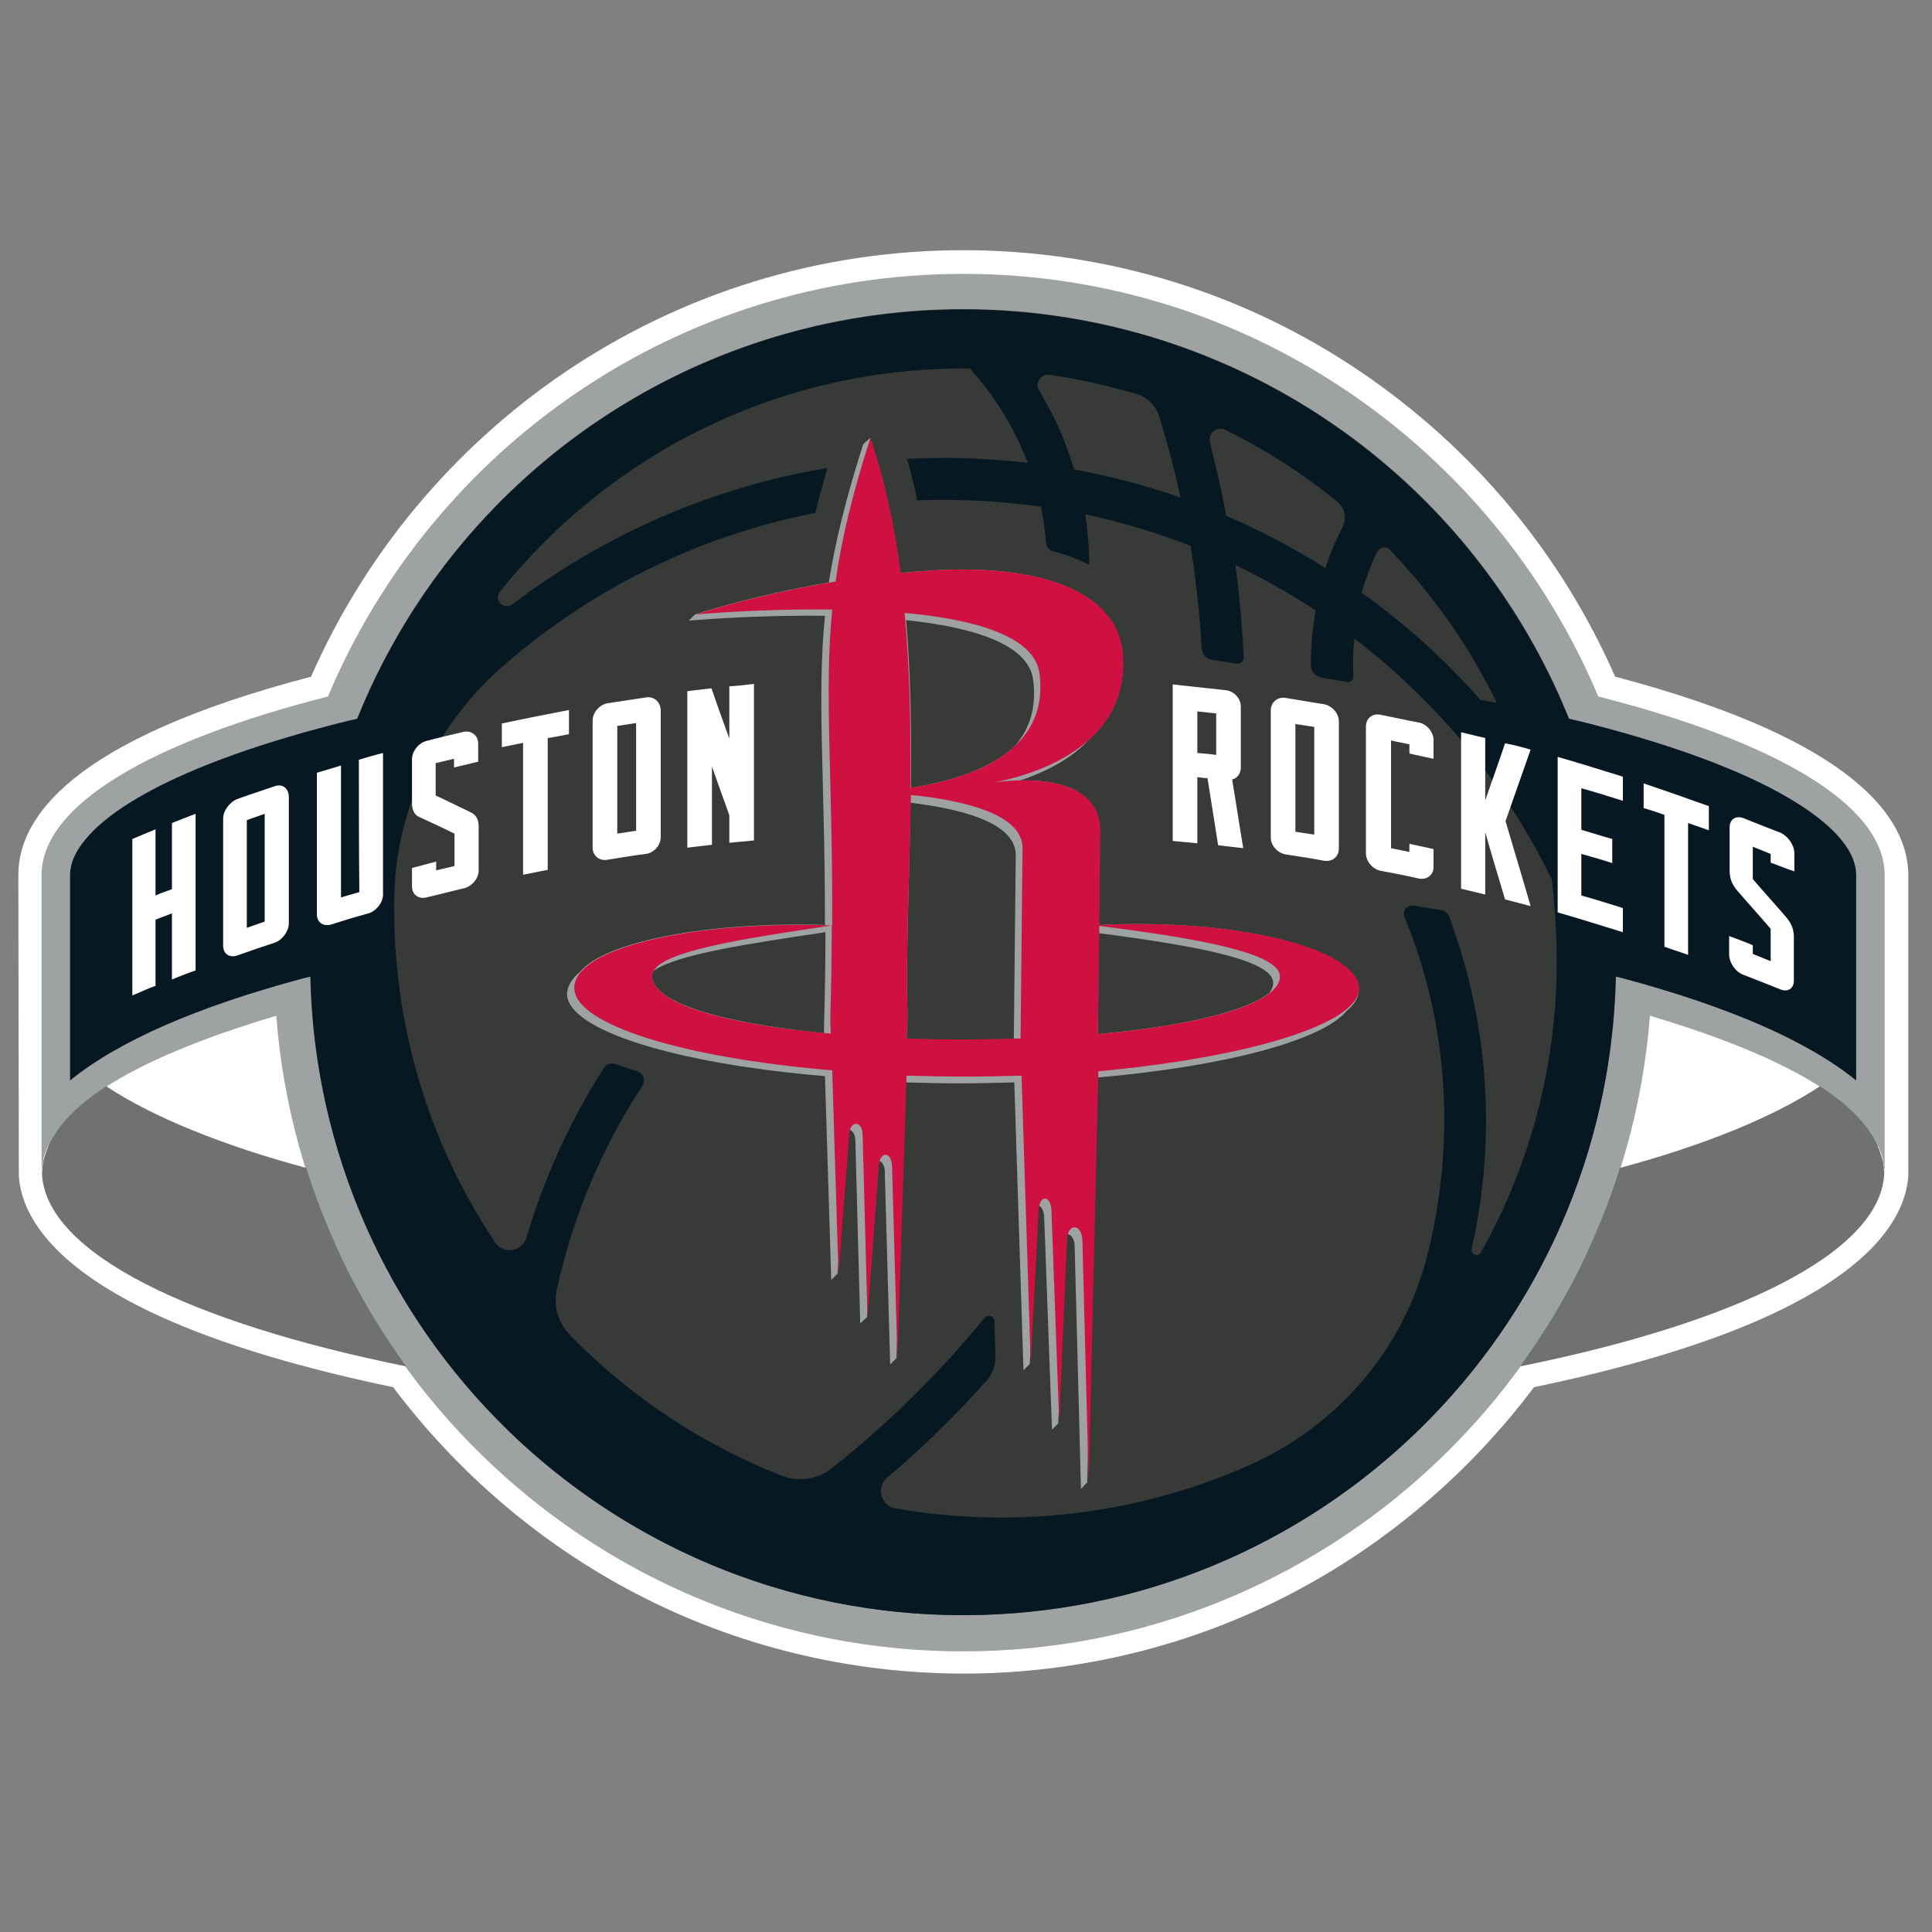 <?xml version="1.0" encoding="UTF-8"?>
<!-- Generator: Adobe Illustrator 23.0.0, SVG Export Plug-In . SVG Version: 6.00 Build 0)  -->
<svg version="1.1" id="Layer_1" xmlns="http://www.w3.org/2000/svg" xmlns:xlink="http://www.w3.org/1999/xlink" x="0px" y="0px" viewBox="0 0 400 400" style="enable-background:new 0 0 400 400;" xml:space="preserve">
<rect x="0" y="0" width="400" height="400" fill="#808080" stroke="none"/>
<style type="text/css">
	.st0{fill:#FFFFFF;}
	.st1{fill:#9EA2A2;}
	.st2{fill:#707271;}
	.st3{fill:#373A36;}
	.st4{fill:#061922;}
	.st5{fill:#CE1141;}
</style>
<g>
	<path class="st0" d="M334.4,140.1c-11.2-25.5-29.3-47.2-52.5-63c-24.4-16.6-53-25.3-82.5-25.3c-29.6,0-58.1,8.8-82.5,25.3   c-23.1,15.7-41.3,37.5-52.5,63c-50.1,13.1-60.6,29.5-60.6,41l0.1,62.4c0.7,10.5,11.7,30,77.5,43.7c13.3,17.7,30.6,32.5,50.2,42.7   c20.8,10.9,44.3,16.6,67.9,16.6c23.6,0,47.1-5.7,67.9-16.6c19.6-10.2,36.9-25,50.2-42.7c65.8-13.7,76.8-33.2,77.5-43.8l0-62.3   C395,169.7,384.5,153.3,334.4,140.1z"/>
	<g>
		<path class="st1" d="M330.9,144.2c-21.6-51.4-72.4-87.5-131.5-87.5S89.5,92.8,67.9,144.2c-36.5,9.3-59.3,22.4-59.3,37l0,62.1    c0-13.1,18.4-24,48.6-33c5.6,73.5,67.2,131.6,142.2,131.6c74.9,0,136.5-58.1,142.2-131.6c30.2,9,48.6,19.9,48.6,33l0-62.1    C390.2,166.6,367.5,153.5,330.9,144.2z"/>
		<path class="st2" d="M390,241.5c0-0.2-0.1-0.4-0.1-0.7c0-0.3-0.1-0.5-0.2-0.8c0-0.1-0.1-0.3-0.1-0.4c-0.1-0.3-0.2-0.6-0.3-0.9    c0-0.1-0.1-0.2-0.1-0.3c-0.1-0.4-0.3-0.7-0.4-1.1c0,0,0-0.1,0-0.1c-2-4.4-6.1-8.5-12-12.3c-9.5,6.3-23.9,12.2-41.4,16.9    c0,0,0,0,0,0l0,0c-2.3,7.4-5.3,14.6-8.7,21.5l0,0l0,0c-3.5,6.9-7.5,13.4-12,19.6l0,0c45-9.1,74.4-23.5,75.4-39.7    c0-0.4,0-0.8-0.1-1.2C390.1,241.8,390.1,241.7,390,241.5z"/>
		<path class="st2" d="M8.8,241.5c0-0.2,0.1-0.4,0.1-0.7c0-0.3,0.1-0.5,0.2-0.8c0-0.1,0.1-0.3,0.1-0.4c0.1-0.3,0.2-0.6,0.3-0.9    c0-0.1,0.1-0.2,0.1-0.3c0.1-0.4,0.3-0.7,0.4-1.1c0,0,0-0.1,0-0.1c2-4.4,6.1-8.5,12-12.3c9.5,6.3,23.9,12.2,41.4,16.9c0,0,0,0,0,0    l0,0c2.3,7.4,5.3,14.6,8.7,21.5c0,0,0,0,0,0l0,0c3.5,6.9,7.5,13.4,12,19.6c0,0,0,0,0,0c-45-9.1-74.4-23.5-75.4-39.7    c0-0.4,0-0.8,0.1-1.2C8.7,241.8,8.8,241.7,8.8,241.5z"/>
		<circle class="st3" cx="199.4" cy="199.2" r="135.2"/>
		<g>
			<path class="st4" d="M372.1,166.3c-9-5.7-22.6-11-39.3-15.5c-2.6-0.7-5.3-1.4-8-2c-20-49.6-68.6-84.7-125.4-84.7     c-56.8,0-105.4,35-125.4,84.7c-2.7,0.6-5.4,1.3-8,2c-16.7,4.5-30.3,9.8-39.3,15.5c-5.6,3.5-12.2,9-12.2,14.9v42.5     c10.1-8.2,26.4-15.3,48.5-21.2c0.4-0.1,0.9-0.2,1.3-0.3c1.6,73.3,61.5,132.2,135.1,132.2c73.7,0,133.6-58.9,135.1-132.2     c0.4,0.1,0.9,0.2,1.3,0.3c22.1,5.9,38.4,13,48.5,21.2v-42.5C384.3,175.2,377.7,169.8,372.1,166.3z M285.1,114.3     c0.5-1,1.8-1.3,2.6-0.5c9,9.3,16.5,20,22.2,31.7c-1.1-0.2-2.3-0.4-3.4-0.6c-7.3-8.3-15.6-15.8-24.6-22.2     C282.8,119.8,283.8,117,285.1,114.3z M253.7,89c8.3,4.1,16.1,9.1,23.2,14.9c1.5,1.2,2,3.4,1.1,5.1c-1.4,2.8-2.6,5.6-3.6,8.6     c-6.5-4.1-13.3-7.7-20.5-10.8c-1-5.1-2.1-10.2-3.4-15.2C250,89.7,252,88.1,253.7,89z M217.3,77.6c6.2,0.9,12.2,2.3,18.1,4     c2.2,0.7,3.9,2.4,4.6,4.6c1.7,5.5,3.2,11.1,4.4,16.8c-7.1-2.5-14.5-4.4-22-5.8c-1-3.2-2.1-6.3-3.5-9.3c-1.1-2.4-2.4-4.7-3.7-7     C214.1,79.4,215.4,77.4,217.3,77.6z M322.3,199.2c0,21.8-5.7,42.3-15.7,60.1c-0.6,1.1-2.2,0.4-1.9-0.7l0-0.1     c4.8-21.3,3.7-43-2.8-63.3c-0.6-1.8-1.2-3.6-1.8-5.3c-0.3-0.8-1-1.4-1.9-1.5l-5.5-0.9c-1.4-0.2-2.4,1.1-1.9,2.4     c0.5,1.3,1,2.5,1.5,3.8c7.3,20,8.7,41.6,4,62.9c-0.3,1.2-0.6,2.5-0.9,3.7c-5,19.4-18.8,35.2-37.1,43.2     c-15.4,6.8-32.5,10.6-50.3,10.7c-7.7,0-15.3-0.6-22.6-1.9c-3-0.5-4.1-4.4-1.7-6.4c4.3-3.6,8.4-7.4,12.4-11.4     c2.9-2.9,5.6-5.8,8.3-8.8c1.1-1.3,1.7-2.9,1.7-4.7l-0.2-7.4c0-1.1-1.4-1.6-2.1-0.7c-9.4,11.5-20,21.9-31.6,31.1     c-2.9,2.3-6.9,2.9-10.4,1.5c-16.6-6.5-31.5-16.5-43.7-29c-2.5-2.5-3.6-6.1-2.8-9.6c3.3-15,9.3-29.3,17.7-42.1     c0.7-1.1,0.2-2.6-1.1-3c-1.6-0.5-3.1-1-4.5-1.5c-0.8-0.3-1.8,0-2.3,0.7c-7,10.9-12.4,22.8-16.1,35.2c-0.9,3-4.8,3.6-6.5,1     C91,240,83.7,219.8,82,198c-0.3-3.4-0.4-6.8-0.4-10.2c0-0.4,0-0.8,0-1.1c0.1-15.9,6.1-31.1,16.5-42.8c1.7-2,3.6-3.8,5.6-5.6     c18.1-16,40.5-27.3,65.1-32.1c0.7-3,1.6-6,2.5-9.3c-24.2,4-46.5,14-65.2,28.2c-1.8,1.3-4-0.9-2.6-2.6     c22.8-28.5,57.9-46.6,97.3-46.2c0,0,0,0,0,0c4.1,4.5,7.5,9.6,10.2,15.3c0.6,1.4,1.2,2.8,1.8,4.2c-5.6-0.6-11.3-1-17-1     c-2.7,0-5.4,0.1-8,0.2c0.8,2.8,1.5,5.6,2.1,8.6c2-0.1,3.9-0.1,5.9-0.1c6.7,0,13.2,0.5,19.7,1.4c0.5,2.5,0.9,5.1,1.1,7.7     c0.1,0.7,0.6,1.3,1.3,1.5c2.8,0.7,5.3,1.7,7.6,2.8c0-3.5-0.3-7-0.8-10.4c7.5,1.6,14.8,3.8,21.8,6.5c1.1,7,1.9,14.1,2.3,21.3     c0.1,1.1,0.9,2.1,2,2.3l5.2,0.8c0.8,0.1,1.6-0.5,1.5-1.4c-0.3-6.4-0.9-12.7-1.7-19c5.8,2.8,11.3,5.9,16.6,9.4     c-0.7,3.8-1,7.6-1,11.3c0,0.9,0.4,1.6,1.1,2.1c0.3,0.2,0.7,0.4,1.1,0.5l5.3,0.9c0.4,0.1,0.8-0.1,1.1-0.4c0.1-0.2,0.2-0.4,0.2-0.7     c-0.1-2.6-0.1-5.3,0.2-7.9c4.2,3.2,8.3,6.7,12.1,10.4c11.8,11.3,21.6,24.7,28.8,39.5C321.9,187.6,322.3,193.3,322.3,199.2     C322.3,199.2,322.3,199.2,322.3,199.2z"/>
		</g>
		<g>
			<path class="st1" d="M227.5,191.5l0.2-19.4c0-9.1-9.5-10.7-16.5-10.5c4.7-1.6,10.4-4.2,14.4-8.6c4.3-4,7.4-9.5,6.8-17.4     c-0.9-13.2-17.4-19.8-44.7-17.1c-0.4,0-0.9,0.1-1.3,0.1c-1.3-9.7-3.3-19.2-6.3-27.9l-1.4,1.3c-3.6,11.3-5.8,20.3-7.1,28.6     c-16.3,2.8-27.7,6.6-27.7,6.6l-1.3,1.3c0,0,13.2-1.2,28.2-1c-1.7,17.1,0,33.3,0,64c-24.3-0.7-45.6,3.4-50.8,9.8     c-1.7,1.4-2.6,3-2.6,4.6c0.3,7.4,22.4,14.3,53.4,16.9l1.3,42.2l1.3-1.3l2.2-28.6c0-0.5,0.1-0.9,0.2-1.2c0.7,0.1,1.3,0.9,1.3,2.4     l1,37.7l1.4-1.3l2.3-30.6c0-0.7,0.1-1.2,0.2-1.7c0.7,0.1,1.3,1.1,1.2,2.8l1.1,39.3l1.3-1.3l1.9-57.1c3.6,0.1,7.2,0.2,10.9,0.2     c3.9,0,7.8-0.1,11.6-0.2l1.9,59.6l1.3-1.3l1.6-31.2c0-0.6,0.1-1.1,0.2-1.6c0.6,0.1,1.2,1.1,1.2,2.7l1.6,43.7l1.3-1.3l1.6-37.8     c0-0.5,0.1-1,0.2-1.4c0.8,0,1.6,0.9,1.6,2.7l1.3,50.1l1.3-1.4l2-83.8c26.5-2.3,46.7-7.7,51.7-13.8c1.7-1.4,2.5-2.8,2.5-4.3     C281,196.4,256.4,190.1,227.5,191.5 M170.6,213.9c-21.3-2.1-35.6-6.4-35.6-11.8c0-0.4,0.1-0.8,0.3-1.1c5-3.5,20.3-5.7,35.6-8     c0,6-0.1,12.5-0.3,19.7L170.6,213.9z M213.9,140.7c0.8,6-0.9,10.6-4,14c-5.6,5-14.2,7.3-21.3,8.4c0.1-11.4,0-23.1-1-34.7     C201.2,129.8,212.9,133.3,213.9,140.7 M209.9,215.1c-3.3,0.1-6.7,0.2-10.2,0.2c-4.1,0-8.1-0.1-12-0.2l0.2-4.8     c-0.4-12.3,0.4-27.7,0.6-44.1c10,1.2,22,4,21.8,11L209.9,215.1z M262.8,205.6c-5,3.9-18.1,6.9-35.5,8.5l0.2-20.9     c19.9,2.6,36.1,5.5,36.1,10.3C263.6,204.2,263.3,204.9,262.8,205.6"/>
			<path class="st5" d="M281.4,204.6c-0.4-8.2-24.9-14.5-53.8-13.1l0.2-19.4c0-12-16.5-10.9-22.1-10.1c6.5-1.2,28.2-6.6,26.8-26.4     c-0.9-13.2-17.4-19.8-44.7-17.1c-0.4,0-0.9,0.1-1.3,0.1c-1.3-9.7-3.3-19.2-6.3-27.9c-3.8,11.8-6,21.1-7.2,29.7     c-16.9,2.8-28.9,6.8-28.9,6.8s13.2-1.2,28.2-1c-1.7,17.3,0.1,33.8,0,65.4c-28.7-1-53.7,4.6-53.4,13.1     c0.3,7.4,22.3,14.3,53.4,16.9l1.3,42.2l2.2-28.6c0.1-3.5,2.8-3.2,2.8-0.2l1,37.7l2.3-30.6c0-4.1,2.9-3.9,2.8-0.2l1.1,39.3     l1.9-58.5c4,0.1,8.1,0.2,12.2,0.2c3.9,0,7.8-0.1,11.6-0.2l1.9,59.6l1.6-31.2c0-4,2.7-3.8,2.7-0.2l1.6,43.7l1.6-37.8     c0.1-3.7,3.1-3.5,3.2,0l1.3,50.1l2-85v-0.1C258.6,218.9,281.4,212,281.4,204.6 M215.2,139.4c2.2,16.5-14.6,21.9-26.7,23.7     c0.1-11.8-0.1-24.2-1.2-36.2C201.7,128.2,214.2,131.7,215.2,139.4 M135,202.1c0-5,18.6-7.7,37.2-10.5c0,6-0.1,12.5-0.3,19.7     l0.1,2.7C150,212.1,135,207.7,135,202.1 M187.7,215l0.2-4.8c-0.4-12.6,0.4-28.6,0.7-45.6c10.2,1,23.3,3.8,23.1,11.1l-0.4,39.3     c-3.7,0.1-7.6,0.2-11.6,0.2C195.6,215.2,191.6,215.2,187.7,215 M227.3,214.1l0.3-22.4c20.5,2.6,37.4,5.6,37.4,10.5     C264.9,207.7,249.6,212.1,227.3,214.1"/>
		</g>
		<path class="st0" d="M56.8,162.8c-2.6,0.9-5.1,1.7-7.6,2.6c-1.6,0.6-3,2.4-3,4.1c0,8.8,0,17.5,0,26.3c0,1.7,1.3,2.6,3,2    c2.5-0.9,5.1-1.8,7.6-2.6c1.6-0.5,3-2.4,3-4c0-8.8,0-17.5,0-26.3C59.7,163.1,58.4,162.2,56.8,162.8z M54.8,190.8    c-1.2,0.4-2.5,0.9-3.7,1.3c0-7.4,0-14.9,0-22.3c1.2-0.4,2.5-0.9,3.7-1.3C54.8,175.9,54.8,183.3,54.8,190.8z M133.7,144.4    c-2.6,0.4-5.3,0.8-7.9,1.2c-1.7,0.3-3.1,1.9-3.1,3.6c0,8.8,0,17.5,0,26.3c0,1.7,1.4,2.8,3.1,2.5c2.6-0.4,5.3-0.9,7.9-1.2    c1.7-0.2,3.1-1.8,3.1-3.5c0-8.8,0-17.5,0-26.3C136.7,145.3,135.4,144.1,133.7,144.4z M131.7,172c-1.3,0.2-2.6,0.4-3.9,0.6    c0-7.4,0-14.9,0-22.3c1.3-0.2,2.6-0.4,3.9-0.6C131.7,157.1,131.7,164.6,131.7,172z M74.3,157.3c1.7-0.5,3.3-1,5-1.4    c0,9.8,0,19.6,0,29.3c0,1.7-1.4,3.4-3,3.9c-2.6,0.7-5.2,1.5-7.7,2.3c-1.6,0.5-3-0.4-3-2.1c0-9.8,0-19.6,0-29.3    c1.7-0.5,3.3-1,5-1.5c0,9.1,0,18.2,0,27.3c1.3-0.4,2.5-0.7,3.8-1.1C74.3,175.5,74.3,166.4,74.3,157.3z M35.6,170.4    c1.6-0.6,3.2-1.3,4.9-1.9c0,10.8,0,21.6,0,32.4c-1.6,0.6-3.3,1.2-4.9,1.9c0-4.6,0-9.1,0-13.7c-1.1,0.4-2.3,0.9-3.4,1.3    c0,4.6,0,9.1,0,13.7c-1.6,0.6-3.2,1.3-4.8,2c0-10.8,0-21.6,0-32.4c1.6-0.7,3.2-1.3,4.8-2c0,4.6,0,9.1,0,13.7    c1.1-0.5,2.3-0.9,3.4-1.3C35.6,179.6,35.6,175,35.6,170.4z M103.9,149.8c4.6-1,9.3-1.9,13.9-2.8c0,1.7,0,3.4,0,5    c-1.5,0.3-3,0.6-4.4,0.8c0,9.1,0,18.2,0,27.3c-1.7,0.3-3.4,0.7-5.1,1c0-9.1,0-18.2,0-27.3c-1.5,0.3-2.9,0.6-4.4,0.9    C103.9,153.2,103.9,151.5,103.9,149.8z M156.1,141.6c0,10.8,0,21.6,0,32.4c-1.7,0.2-3.4,0.3-5.1,0.5c0-1.9,0-3.8,0-5.7    c-1.2-3.4-2.4-6.7-3.6-10.1c0,5.4,0,10.8,0,16.2c-1.7,0.2-3.4,0.4-5.1,0.6c0-10.8,0-21.6,0-32.4c1.7-0.2,3.3-0.4,5-0.6    c1.2,3.5,2.4,6.9,3.7,10.4c0-3.6,0-7.2,0-10.8C152.7,142,154.4,141.8,156.1,141.6z M99,153.9c0,1.3,0,2.5,0,3.8    c-1.7,0.4-3.4,0.8-5,1.2c0-0.6,0-1.2,0-1.8c-1.3,0.3-2.5,0.6-3.8,0.9c0,2.2,0,4.5,0,6.7c2.4,1.1,4.8,2.3,7.3,3.5    c1.2,0.6,1.6,1.6,1.6,3c0,3,0,6,0,9c0,1.7-1.4,3.3-3,3.7c-2.6,0.6-5.2,1.3-7.8,1.9c-1.7,0.4-3-0.6-3-2.3c0-1.3,0-2.5,0-3.8    c1.7-0.4,3.3-0.9,5-1.3c0,0.6,0,1.2,0,1.8c1.3-0.3,2.5-0.6,3.8-0.9c0-2.2,0-4.5,0-6.7c-2.4-1.2-4.8-2.3-7.2-3.4    c-1.2-0.5-1.6-1.6-1.6-3c0-3,0-6,0-9c0-1.7,1.4-3.4,3-3.8c2.6-0.7,5.2-1.3,7.8-1.9C97.6,151.2,99,152.3,99,153.9z M274.1,145.8    c-2.6-0.4-5.3-0.9-7.9-1.3c-1.7-0.3-3.1,0.9-3.1,2.6c0,8.8,0,17.5,0,26.3c0,1.7,1.4,3.2,3.1,3.5c2.6,0.4,5.3,0.8,7.9,1.3    c1.7,0.3,3.1-0.8,3.1-2.5c0-8.8,0-17.5,0-26.3C277.2,147.7,275.8,146.1,274.1,145.8z M272.1,172.8c-1.3-0.2-2.6-0.4-3.9-0.6    c0-7.4,0-14.9,0-22.3c1.3,0.2,2.6,0.4,3.9,0.6C272.1,157.9,272.1,165.4,272.1,172.8z M340.3,162.2c4.5,1.5,9,3.1,13.5,4.7    c0,1.7,0,3.4,0,5c-1.4-0.5-2.9-1-4.3-1.5c0,9.1,0,18.2,0,27.3c-1.6-0.6-3.3-1.1-4.9-1.7c0-9.1,0-18.2,0-27.3    c-1.4-0.5-2.9-1-4.3-1.4C340.3,165.5,340.3,163.9,340.3,162.2z M366.6,178.6c0-0.6,0-1.2,0-1.8c-1.2-0.5-2.5-1-3.7-1.5    c0,2.2,0,4.5,0,6.7c2.3,2.7,4.7,5.3,7,8c1.1,1.3,1.5,2.6,1.5,4c0,3,0,6,0,9c0,1.7-1.3,2.5-2.9,1.8c-2.5-1-5-2-7.6-3    c-1.6-0.6-2.9-2.5-2.9-4.2c0-1.3,0-2.5,0-3.8c1.6,0.6,3.3,1.2,4.9,1.9c0,0.6,0,1.2,0,1.8c1.2,0.5,2.5,1,3.7,1.5c0-2.2,0-4.5,0-6.7    c-2.3-2.7-4.7-5.3-7-8c-1.1-1.3-1.5-2.6-1.5-4c0-3,0-6,0-9c0-1.7,1.3-2.5,2.9-1.9c2.5,1,5,2,7.6,3c1.6,0.7,2.9,2.6,2.9,4.2    c0,1.3,0,2.5,0,3.8C369.9,179.9,368.3,179.2,366.6,178.6z M316.9,155.2c-1.7,4.9-3.5,9.9-5.2,14.8c1.7,5.8,3.5,11.7,5.2,17.6    c-1.8-0.5-3.5-0.9-5.3-1.4c-1.4-4.7-2.8-9.3-4.1-13.9c0,4.3,0,8.6,0,12.9c-1.7-0.4-3.3-0.8-5-1.2c0-10.8,0-21.6,0-32.4    c1.7,0.4,3.4,0.8,5,1.2c0,4.3,0,8.6,0,12.9c1.4-4,2.8-7.9,4.1-11.8C313.4,154.2,315.2,154.7,316.9,155.2z M296.8,153.2    c0,1.3,0,2.6,0,3.9c-1.7-0.4-3.4-0.7-5-1.1c0-0.6,0-1.2,0-1.9c-1.3-0.3-2.6-0.5-3.8-0.8c0,7.4,0,14.9,0,22.3    c1.3,0.3,2.6,0.5,3.8,0.8c0-0.6,0-1.1,0-1.7c1.7,0.4,3.4,0.7,5,1.1c0,1.2,0,2.4,0,3.7c0,1.7-1.4,2.7-3,2.4    c-2.6-0.6-5.2-1.1-7.9-1.6c-1.7-0.3-3.1-2-3.1-3.6c0-8.8,0-17.5,0-26.3c0-1.7,1.4-2.8,3.1-2.4c2.6,0.5,5.2,1.1,7.9,1.6    C295.4,149.9,296.8,151.6,296.8,153.2z M256.9,158.9c0-4.2,0-8.4,0-12.6c0-1.7-1.4-3.2-3.1-3.4c-3.7-0.4-7.3-0.8-11-1.2v0    c0,10.8,0,21.6,0,32.4c1.7,0.2,3.4,0.3,5.1,0.5c0-4.6,0-9.1,0-13.7c0.7,0.1,1.4,0.2,2.1,0.2c0.7,4.6,1.5,9.3,2.2,13.9    c1.7,0.2,3.4,0.4,5.2,0.6c-0.8-4.7-1.5-9.5-2.3-14.2C256.2,161.1,256.9,160.1,256.9,158.9z M251.8,156.3c-1.3-0.2-2.6-0.3-3.9-0.4    c0-2.9,0-5.8,0-8.6c1.3,0.1,2.6,0.3,3.9,0.4C251.8,150.5,251.8,153.4,251.8,156.3z M322.5,156.7c4.5,1.3,9,2.7,13.5,4.1    c0,1.7,0,3.4,0,5c-2.8-0.9-5.7-1.8-8.6-2.6c0,2.9,0,5.8,0,8.6c2.1,0.6,4.2,1.3,6.4,1.9c0,1.7,0,3.4,0,5c-2.1-0.7-4.2-1.3-6.4-1.9    c0,2.9,0,5.8,0,8.6c2.9,0.8,5.7,1.7,8.6,2.6c0,1.7,0,3.4,0,5c-4.5-1.4-9-2.8-13.5-4.1C322.5,178.3,322.5,167.5,322.5,156.7z"/>
	</g>
</g>
</svg>